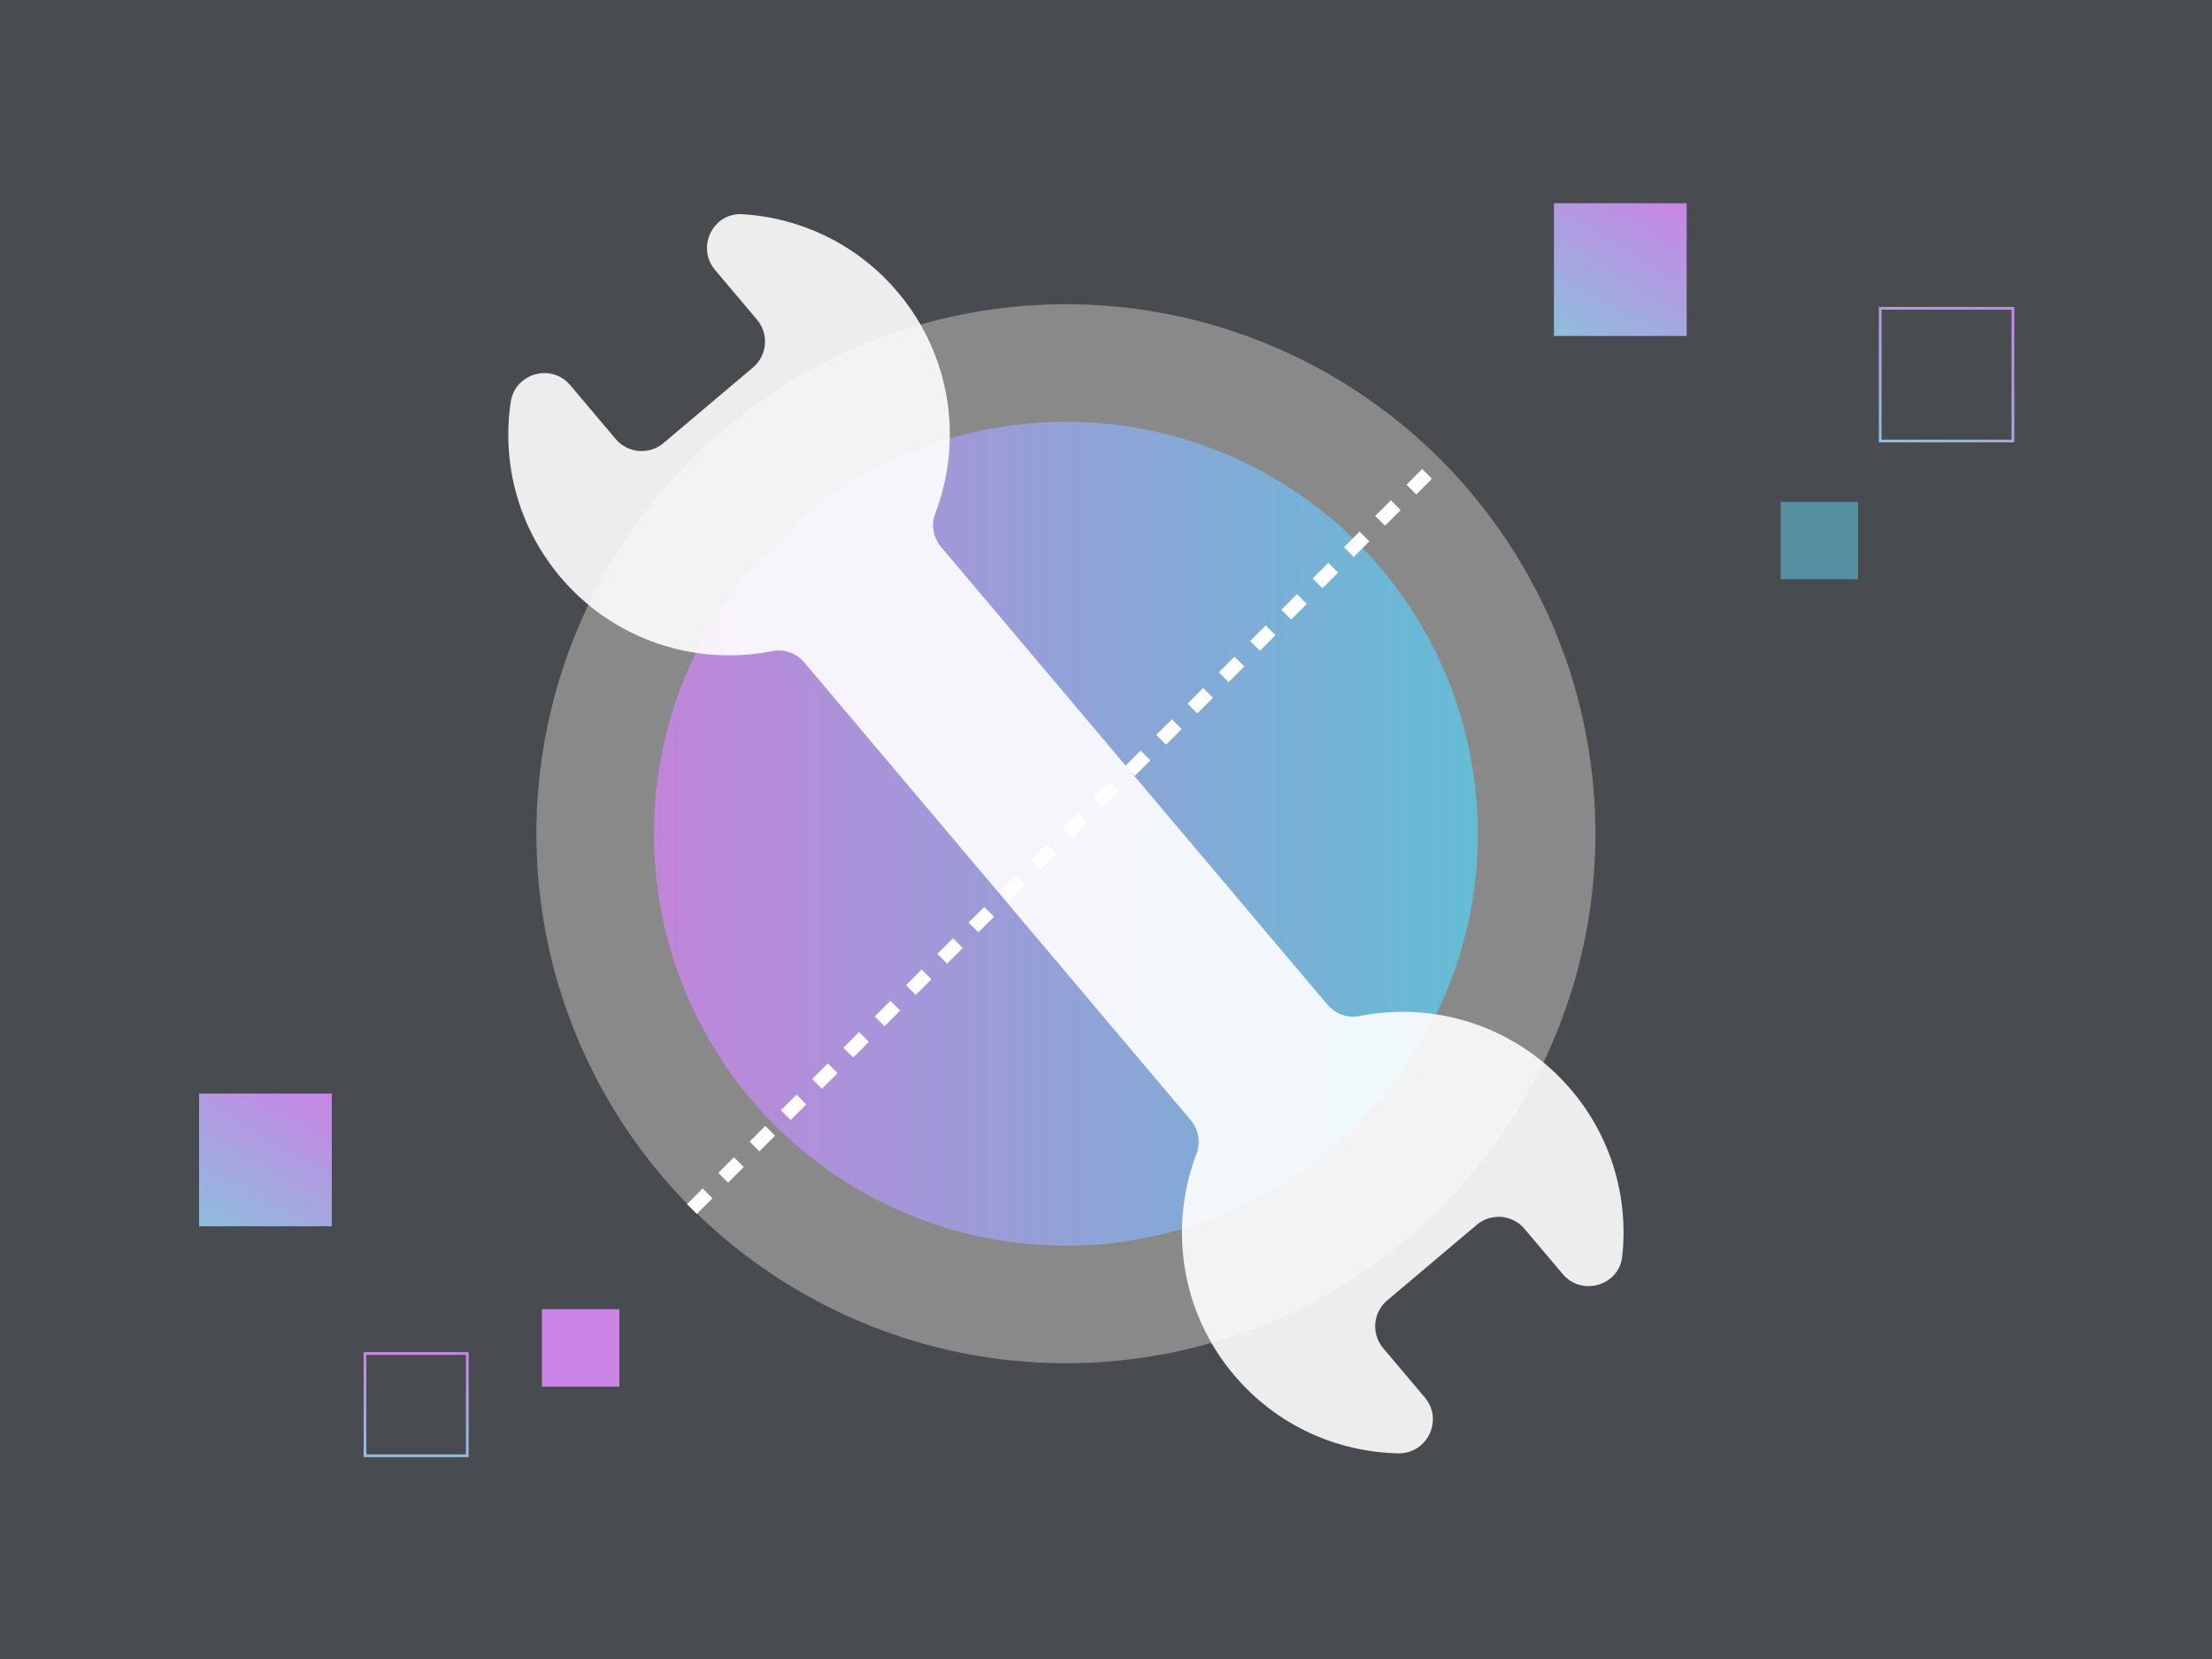 <?xml version="1.0" encoding="UTF-8"?><svg id="_レイヤー_1" xmlns="http://www.w3.org/2000/svg" width="800" height="600" xmlns:xlink="http://www.w3.org/1999/xlink" viewBox="0 0 800 600"><defs><style>.cls-1{stroke:url(#_名称未設定グラデーション_210-3);}.cls-1,.cls-2,.cls-3{fill:none;stroke-miterlimit:10;}.cls-4{fill:url(#_名称未設定グラデーション_210);}.cls-5{fill:rgba(94,196,223,.56);}.cls-6{fill:url(#_名称未設定グラデーション_210-2);}.cls-7{fill:rgba(144,144,144,.9);}.cls-8{fill:#484c50;}.cls-9{fill:#c984e6;}.cls-10{fill:url(#_名称未設定グラデーション_14);fill-opacity:.87;}.cls-2{stroke:url(#_名称未設定グラデーション_210-4);}.cls-3{stroke:#fff;stroke-dasharray:8;stroke-width:5px;}.cls-11{fill:rgba(255,255,255,.9);}</style><linearGradient id="_名称未設定グラデーション_210" x1="112.39" y1="391.11" x2="79.61" y2="447.89" gradientUnits="userSpaceOnUse"><stop offset="0" stop-color="#c984e6"/><stop offset="1" stop-color="#8ebddb"/></linearGradient><linearGradient id="_名称未設定グラデーション_210-2" x1="602.39" y1="69.11" x2="569.61" y2="125.89" xlink:href="#_名称未設定グラデーション_210"/><linearGradient id="_名称未設定グラデーション_210-3" x1="720.73" y1="106.52" x2="687.27" y2="164.48" xlink:href="#_名称未設定グラデーション_210"/><linearGradient id="_名称未設定グラデーション_210-4" x1="150.5" y1="489" x2="150.5" y2="527" xlink:href="#_名称未設定グラデーション_210"/><linearGradient id="_名称未設定グラデーション_14" x1="236.5" y1="301.53" x2="534.5" y2="301.53" gradientUnits="userSpaceOnUse"><stop offset="0" stop-color="#c984e6"/><stop offset="1" stop-color="#5ec4df"/></linearGradient></defs><rect class="cls-8" width="800" height="600"/><rect class="cls-4" x="72" y="395.5" width="48" height="48"/><rect class="cls-6" x="562" y="73.5" width="48" height="48"/><rect class="cls-1" x="680" y="111.5" width="48" height="48"/><rect class="cls-9" x="196" y="473.5" width="28" height="28"/><rect class="cls-5" x="644" y="181.5" width="28" height="28"/><rect class="cls-2" x="132" y="489.5" width="37" height="37"/><circle class="cls-7" cx="385.5" cy="301.53" r="191.5"/><circle class="cls-10" cx="385.5" cy="301.53" r="149"/><path class="cls-11" d="M568.34,394.27c14.66,17.36,20.63,39.16,18.37,60.11-1.15,10.63-14.66,14.55-21.55,6.38l-13.79-16.33c-4.37-5.18-12.11-5.83-17.29-1.46l-32.37,27.33c-5.18,4.37-5.83,12.11-1.46,17.29l15.05,17.83c6.82,8.07.92,20.42-9.65,20.2-22.13-.47-43.95-10.08-59.35-28.32-19.43-23.01-23.59-53.81-13.55-80.1,1.57-4.11.69-8.75-2.15-12.11l-139.67-165.46c-2.84-3.36-7.26-5.01-11.58-4.15-27.6,5.49-57.26-3.79-76.69-26.8-15.39-18.24-21.21-41.36-17.96-63.26,1.55-10.45,14.71-14.19,21.53-6.12l16.44,19.48c4.37,5.18,12.11,5.83,17.29,1.46l32.37-27.33c5.18-4.37,5.83-12.11,1.46-17.29l-15.18-17.98c-6.9-8.17-.76-20.83,9.91-20.17,21.03,1.28,41.51,10.83,56.17,28.19,19.43,23.01,23.59,53.81,13.55,80.1-1.57,4.11-.69,8.75,2.15,12.11l139.67,165.46c2.84,3.36,7.26,5.01,11.58,4.15,27.6-5.49,57.26,3.79,76.69,26.8Z"/><line class="cls-3" x1="250.24" y1="437.26" x2="521.76" y2="165.74"/></svg>